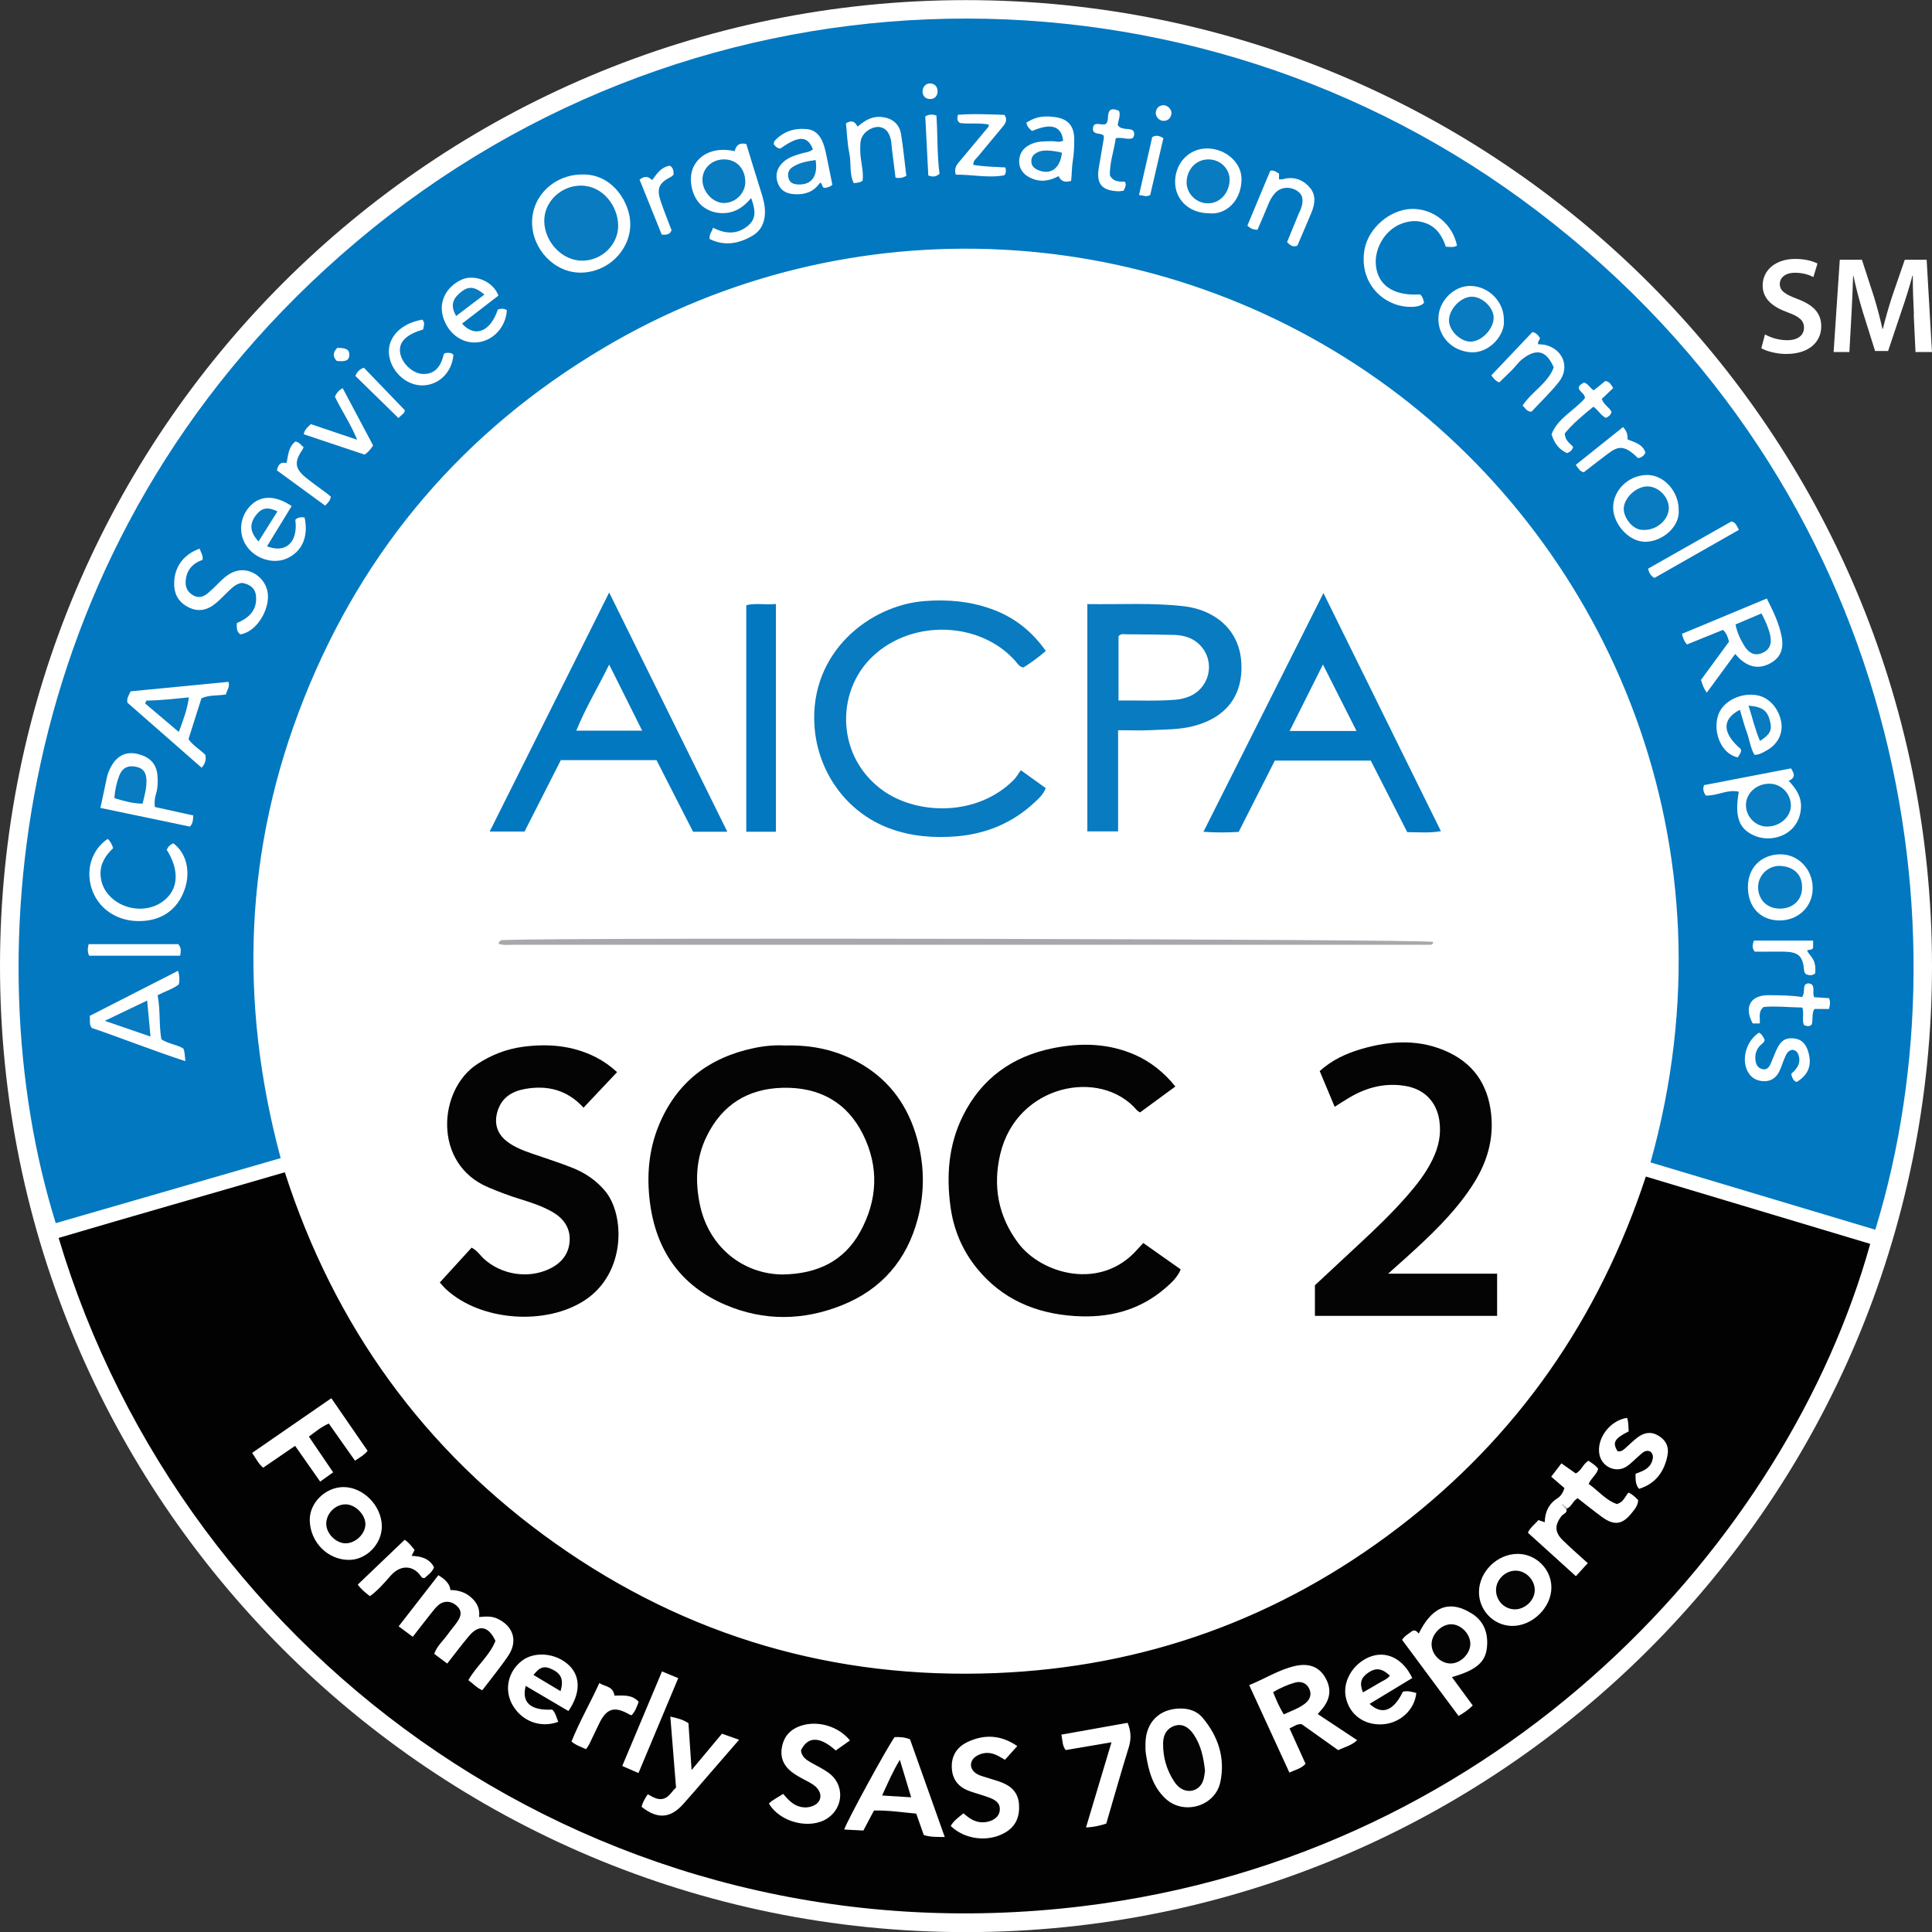 <svg width="52" height="52" viewBox="0 0 52 52" fill="none" xmlns="http://www.w3.org/2000/svg">
<rect x="0" y="0" width="52" height="52" fill="#333333" stroke="none"/>
<g clip-path="url(#clip0_14101_30378)">
<path d="M26 52.003C40.359 52.003 52 40.362 52 26.003C52 11.643 40.359 0.003 26 0.003C11.641 0.003 0 11.643 0 26.003C0 40.362 11.641 52.003 26 52.003Z" fill="white"/>
<path d="M7.553 31.171C5.526 31.757 3.513 32.339 1.5 32.921C-0.751 25.692 0.389 14.601 9.163 6.878C18.343 -1.202 31.557 -1.49 40.944 5.359C50.977 12.68 53.1 24.529 50.474 33.098C48.458 32.494 46.44 31.89 44.424 31.286C46.81 22.759 43.319 14.785 37.36 10.411C31.224 5.907 22.886 5.418 16.238 9.369C12.494 11.593 9.793 14.745 8.182 18.797C6.577 22.831 6.422 26.955 7.554 31.171H7.553ZM15.666 4.697C14.926 4.697 14.328 5.263 14.321 5.97C14.314 6.701 14.918 7.337 15.621 7.338C16.348 7.339 16.951 6.755 16.964 6.055C16.976 5.475 16.493 4.67 15.666 4.697ZM45.404 17.346C45.738 17.211 46.061 17.08 46.375 16.953C46.477 17.054 46.506 17.156 46.537 17.27C46.286 17.613 46.033 17.958 45.782 18.3C45.819 18.42 45.854 18.53 45.939 18.642C46.195 18.293 46.445 17.952 46.703 17.601C46.751 17.653 46.778 17.685 46.808 17.715C47.064 17.961 47.342 18.011 47.629 17.862C47.907 17.718 48.021 17.489 47.952 17.13C47.884 16.773 47.724 16.447 47.554 16.109C46.776 16.433 46.021 16.747 45.27 17.06C45.299 17.179 45.327 17.259 45.404 17.346H45.404ZM19.774 4.069C19.273 3.956 18.854 4.118 18.671 4.481C18.511 4.799 18.615 5.31 18.896 5.541C19.039 5.659 19.204 5.724 19.396 5.735C19.744 5.756 19.999 5.592 20.217 5.331C20.32 5.611 20.376 5.869 20.139 6.07C19.854 6.312 19.533 6.307 19.192 6.128C19.163 6.234 19.084 6.301 19.1 6.433C19.492 6.628 19.875 6.565 20.245 6.349C20.477 6.214 20.581 6.003 20.589 5.733C20.596 5.501 20.524 5.291 20.456 5.076C20.328 4.671 20.206 4.264 20.087 3.876C19.895 3.832 19.814 3.912 19.774 4.069L19.774 4.069ZM4.794 26.128C3.989 26.539 3.208 26.937 2.414 27.343C2.435 27.453 2.387 27.561 2.47 27.667C3.295 27.948 4.113 28.276 4.99 28.561C4.972 28.405 4.974 28.302 4.932 28.218C4.742 28.107 4.528 28.097 4.343 27.971C4.275 27.59 4.321 27.192 4.242 26.787C4.442 26.682 4.65 26.621 4.812 26.496C4.839 26.375 4.832 26.271 4.794 26.128V26.128ZM6.083 18.689C6.104 18.572 6.196 18.488 6.149 18.352C5.268 18.437 4.387 18.523 3.516 18.607C3.465 18.716 3.407 18.794 3.429 18.912C4.09 19.492 4.758 20.077 5.428 20.664C5.529 20.547 5.555 20.439 5.524 20.314C5.38 20.17 5.196 20.068 5.073 19.895C5.192 19.517 5.311 19.142 5.422 18.794C5.646 18.695 5.856 18.733 6.083 18.69V18.689ZM46.799 21.311C46.684 21.974 46.8 22.303 47.202 22.484C47.572 22.652 48.039 22.552 48.282 22.252C48.4 22.106 48.46 21.942 48.473 21.751C48.493 21.447 48.341 21.224 48.142 21.015C48.334 20.934 48.298 20.827 48.204 20.681C47.422 20.832 46.639 20.982 45.864 21.132C45.82 21.253 45.862 21.333 45.909 21.412C46.219 21.425 46.495 21.237 46.799 21.309L46.799 21.311ZM5.372 14.767C4.956 14.916 4.715 15.235 4.69 15.634C4.671 15.94 4.767 16.177 5.047 16.331C5.332 16.487 5.584 16.426 5.816 16.23C5.931 16.134 6.034 16.024 6.142 15.919C6.25 15.814 6.359 15.709 6.513 15.688C6.729 15.727 6.878 15.83 6.892 16.062C6.917 16.442 6.682 16.64 6.374 16.77C6.371 16.896 6.365 17.004 6.47 17.074C6.898 17.011 7.247 16.431 7.21 15.994C7.178 15.595 6.786 15.28 6.4 15.36C6.217 15.397 6.072 15.511 5.939 15.639C5.824 15.751 5.712 15.869 5.588 15.971C5.476 16.062 5.345 16.107 5.202 16.025C5.057 15.943 4.988 15.819 4.997 15.653C5.013 15.351 5.178 15.162 5.452 15.069C5.47 14.955 5.411 14.875 5.373 14.767L5.372 14.767ZM39.215 6.609C39.096 6.028 38.587 5.615 38.004 5.623C37.421 5.632 36.834 6.131 36.727 6.71C36.606 7.364 36.935 7.961 37.539 8.184C37.857 8.301 38.245 8.282 38.33 8.142C38.303 8.065 38.294 7.977 38.22 7.924C37.576 7.966 37.158 7.73 37.052 7.267C36.936 6.763 37.246 6.195 37.731 6.016C37.95 5.936 38.168 5.925 38.387 6.011C38.679 6.124 38.824 6.367 38.914 6.64C39.031 6.645 39.127 6.666 39.216 6.61L39.215 6.609ZM5.203 21.948C4.846 21.869 4.505 21.794 4.168 21.72C4.15 21.581 4.168 21.465 4.203 21.353C4.247 21.206 4.249 21.057 4.241 20.907C4.223 20.569 4.046 20.372 3.694 20.291C3.398 20.222 3.158 20.334 2.998 20.618C2.94 20.721 2.896 20.828 2.872 20.945C2.82 21.203 2.763 21.461 2.702 21.745C3.526 21.917 4.326 22.084 5.113 22.248C5.192 22.16 5.196 22.074 5.203 21.948L5.203 21.948ZM2.9 22.578C2.476 22.864 2.306 23.391 2.461 23.897C2.626 24.432 3.109 24.779 3.704 24.791C4.322 24.803 4.772 24.502 4.968 23.944C5.139 23.457 5.018 22.957 4.664 22.697C4.581 22.732 4.523 22.79 4.488 22.872C4.829 23.418 4.806 23.915 4.426 24.229C4.017 24.566 3.375 24.524 2.982 24.146C2.809 23.979 2.718 23.774 2.706 23.548C2.69 23.254 2.843 23.018 3.045 22.828C3.013 22.728 2.977 22.652 2.899 22.577L2.9 22.578ZM13.416 7.954C13.254 7.542 12.743 7.375 12.415 7.531C12.02 7.718 11.813 8.102 11.916 8.498C12.037 8.96 12.428 9.259 12.853 9.214C13.279 9.17 13.617 8.799 13.642 8.347C13.565 8.298 13.482 8.305 13.4 8.329C13.202 8.927 12.787 9.099 12.436 8.711C12.765 8.457 13.094 8.203 13.417 7.955L13.416 7.954ZM8.198 13.927C8.091 13.914 8.012 13.924 7.949 13.991C8.026 14.586 7.699 14.905 7.187 14.704C7.41 14.34 7.63 13.979 7.85 13.62C7.413 13.329 7.029 13.327 6.751 13.601C6.455 13.894 6.404 14.349 6.631 14.689C6.861 15.036 7.342 15.191 7.706 15.037C8.125 14.859 8.312 14.45 8.198 13.927ZM47.221 20.316C47.353 20.318 47.454 20.252 47.554 20.196C47.845 20.034 47.991 19.748 47.944 19.447C47.888 19.093 47.639 18.796 47.338 18.723C46.892 18.616 46.373 18.856 46.244 19.251C46.095 19.706 46.328 20.291 46.772 20.386C46.792 20.354 46.817 20.32 46.836 20.283C46.855 20.245 46.87 20.204 46.852 20.16C46.352 19.73 46.339 19.357 46.83 19.104C46.892 19.309 46.944 19.515 47.017 19.713C47.09 19.912 47.111 20.13 47.221 20.316ZM32.547 5.741C32.965 5.788 33.403 5.443 33.416 4.835C33.425 4.38 32.991 3.998 32.492 3.996C32.01 3.993 31.635 4.379 31.628 4.882C31.621 5.376 32.012 5.741 32.547 5.741ZM47.045 23.872C47.044 24.418 47.388 24.778 47.907 24.774C48.409 24.77 48.789 24.397 48.789 23.907C48.789 23.393 48.394 22.985 47.907 22.994C47.395 23.004 47.046 23.359 47.045 23.872ZM27.777 3.527C28.291 3.303 28.566 3.39 28.615 3.784C28.514 3.846 28.406 3.797 28.303 3.8C28.142 3.805 27.983 3.798 27.826 3.85C27.577 3.934 27.435 4.101 27.431 4.336C27.427 4.565 27.57 4.736 27.823 4.824C28.061 4.907 28.28 4.851 28.492 4.741C28.567 4.902 28.682 4.908 28.829 4.869C28.851 4.684 28.845 4.503 28.875 4.324C28.906 4.134 28.914 3.939 28.913 3.746C28.912 3.394 28.75 3.204 28.407 3.153C28.159 3.116 27.914 3.126 27.691 3.263C27.664 3.279 27.636 3.294 27.625 3.3C27.646 3.413 27.702 3.462 27.779 3.526L27.777 3.527ZM45.182 13.717C45.183 13.223 44.775 12.768 44.313 12.784C43.807 12.802 43.423 13.207 43.418 13.653C43.414 14.09 43.832 14.59 44.294 14.582C44.744 14.575 45.223 14.177 45.182 13.717ZM22.403 4.973C22.352 4.719 22.301 4.458 22.246 4.197C22.213 4.04 22.18 3.883 22.102 3.74C22.019 3.589 21.895 3.491 21.722 3.475C21.382 3.442 21.086 3.535 20.85 3.791C20.831 3.811 20.831 3.85 20.823 3.879C20.871 3.942 20.921 3.994 21.003 3.998C21.501 3.645 21.733 3.65 21.88 4.017C21.798 4.096 21.688 4.097 21.586 4.127C21.402 4.181 21.214 4.234 21.07 4.373C20.906 4.529 20.859 4.726 20.935 4.929C21.013 5.138 21.17 5.213 21.384 5.227C21.676 5.246 21.909 5.156 22.073 4.915C22.149 4.946 22.109 5.045 22.195 5.059C22.259 5.045 22.335 5.038 22.403 4.972V4.973ZM40.477 8.609C40.481 8.122 40.072 7.705 39.58 7.696C39.135 7.687 38.723 8.1 38.714 8.564C38.705 9.068 39.094 9.454 39.596 9.482C40.1 9.51 40.522 8.997 40.476 8.609H40.477ZM33.846 6.183C33.944 5.955 34.043 5.731 34.134 5.504C34.178 5.393 34.236 5.29 34.314 5.202C34.46 5.036 34.701 5.01 34.899 5.128C35.059 5.223 35.097 5.378 35.018 5.608C35.001 5.658 34.975 5.705 34.954 5.755C34.849 6.011 34.744 6.266 34.641 6.517C34.725 6.6 34.796 6.661 34.919 6.611C35.042 6.324 35.169 6.031 35.292 5.736C35.393 5.497 35.431 5.248 35.247 5.04C35.059 4.828 34.81 4.741 34.522 4.825C34.495 4.833 34.462 4.826 34.425 4.826V4.671C34.351 4.631 34.286 4.569 34.189 4.597C33.984 5.088 33.779 5.58 33.574 6.071C33.64 6.138 33.71 6.182 33.847 6.184L33.846 6.183ZM40.14 10.103C40.197 10.186 40.256 10.255 40.353 10.293C40.46 10.189 40.567 10.084 40.674 9.981C40.783 9.878 40.863 9.749 40.985 9.656C41.359 9.37 41.622 9.435 41.819 9.888C41.662 10.316 41.228 10.54 40.981 10.915C41.054 10.983 41.092 11.083 41.221 11.08C41.465 10.817 41.733 10.565 41.958 10.279C42.263 9.891 42.071 9.398 41.591 9.284C41.529 9.269 41.464 9.271 41.401 9.265C41.366 9.189 41.48 9.13 41.437 9.079C41.382 9.004 41.339 8.957 41.246 8.936C40.886 9.315 40.518 9.704 40.139 10.103L40.14 10.103ZM23.219 4.858C23.249 4.579 23.15 4.309 23.153 4.03C23.154 3.901 23.148 3.773 23.219 3.655C23.307 3.508 23.523 3.393 23.68 3.42C23.854 3.45 23.929 3.579 23.97 3.729C23.995 3.821 23.995 3.92 24.007 4.015C24.039 4.275 24.072 4.536 24.103 4.781C24.235 4.807 24.309 4.776 24.394 4.734C24.346 4.351 24.312 3.978 24.251 3.608C24.202 3.312 23.981 3.158 23.679 3.146C23.435 3.136 23.256 3.263 23.08 3.409C23.002 3.242 22.897 3.242 22.769 3.319C22.799 3.594 22.804 3.865 22.86 4.125C22.917 4.391 22.852 4.68 22.981 4.931C23.081 4.916 23.157 4.917 23.219 4.858L23.219 4.858ZM47.344 27.794C47.004 28.011 46.862 28.505 47.039 28.839C47.127 29.005 47.271 29.089 47.456 29.1C47.646 29.111 47.791 29.024 47.878 28.86C47.938 28.748 47.972 28.621 48.023 28.503C48.07 28.397 48.103 28.275 48.244 28.255C48.362 28.271 48.4 28.35 48.422 28.454C48.464 28.662 48.33 28.791 48.209 28.907C48.242 29.014 48.264 29.097 48.361 29.121C48.67 28.928 48.771 28.676 48.676 28.332C48.608 28.084 48.48 27.964 48.264 27.947C48.053 27.93 47.931 28.009 47.82 28.245C47.761 28.371 47.714 28.502 47.658 28.629C47.617 28.723 47.556 28.803 47.439 28.777C47.32 28.751 47.264 28.66 47.249 28.544C47.225 28.359 47.283 28.206 47.431 28.089C47.466 28.062 47.493 28.03 47.495 27.981C47.455 27.922 47.439 27.843 47.344 27.794H47.344ZM27.061 4.507C26.763 4.49 26.476 4.485 26.196 4.437C26.192 4.324 26.272 4.274 26.324 4.21C26.536 3.953 26.748 3.697 26.962 3.442C27.046 3.342 27.133 3.245 27.037 3.092C26.619 3.078 26.196 3.057 25.781 3.09C25.759 3.191 25.757 3.253 25.835 3.311C26.083 3.343 26.353 3.3 26.615 3.353C26.619 3.402 26.588 3.433 26.561 3.465C26.327 3.745 26.092 4.025 25.859 4.306C25.773 4.411 25.663 4.509 25.726 4.701C26.164 4.696 26.604 4.798 27.031 4.718C27.085 4.65 27.079 4.597 27.06 4.507H27.061ZM10.042 11.989C9.765 11.466 9.496 10.96 9.223 10.447C9.115 10.507 9.058 10.579 9.014 10.678C9.192 11.048 9.432 11.395 9.613 11.836C9.157 11.682 8.757 11.547 8.366 11.415C8.282 11.5 8.199 11.553 8.176 11.688C8.726 11.872 9.278 12.057 9.814 12.236C9.919 12.166 9.977 12.089 10.042 11.989ZM11.387 8.87C11.405 8.781 11.446 8.689 11.368 8.604C10.801 8.699 10.436 9.068 10.468 9.512C10.5 9.97 10.912 10.37 11.355 10.373C11.803 10.377 12.163 10.028 12.204 9.554C12.168 9.503 12.117 9.496 12.062 9.497C12.019 9.498 11.976 9.495 11.944 9.531C11.861 9.902 11.675 10.078 11.376 10.065C11.102 10.053 10.807 9.772 10.768 9.485C10.73 9.204 10.934 9.001 11.387 8.869L11.387 8.87ZM47.364 27.545C47.38 27.384 47.312 27.233 47.468 27.103C47.802 27.072 48.161 27.114 48.51 27.118C48.565 27.296 48.491 27.451 48.554 27.589C48.634 27.624 48.703 27.637 48.763 27.575C48.804 27.439 48.755 27.293 48.833 27.156H49.23C49.248 27.058 49.278 26.97 49.226 26.865C49.087 26.857 48.952 26.848 48.829 26.84C48.776 26.716 48.845 26.601 48.774 26.504C48.706 26.458 48.639 26.45 48.578 26.513C48.531 26.614 48.581 26.733 48.502 26.835C48.21 26.789 47.911 26.789 47.612 26.785C47.114 26.78 46.931 27.104 47.175 27.546H47.364V27.545ZM42.896 10.506C42.786 10.442 42.747 10.323 42.632 10.297C42.57 10.336 42.496 10.365 42.49 10.444C42.521 10.558 42.661 10.592 42.658 10.718C42.368 11.056 41.926 11.255 41.76 11.689C41.837 11.936 41.967 12.105 42.18 12.196C42.268 12.158 42.322 12.112 42.34 12.026C42.261 11.931 42.126 11.873 42.116 11.666C42.324 11.411 42.602 11.175 42.887 10.947C43.026 11.045 43.087 11.184 43.224 11.248C43.284 11.212 43.355 11.183 43.374 11.086C43.315 10.96 43.16 10.89 43.112 10.738C43.218 10.637 43.317 10.543 43.419 10.445C43.364 10.356 43.324 10.268 43.207 10.255C43.108 10.335 43.008 10.415 42.896 10.506ZM29.708 3.653C29.708 3.676 29.712 3.709 29.707 3.739C29.665 3.993 29.622 4.245 29.577 4.499C29.499 4.941 29.645 5.127 30.089 5.148C30.141 5.151 30.194 5.138 30.243 5.133C30.273 5.056 30.326 4.995 30.281 4.893C30.15 4.88 29.983 4.915 29.873 4.724C29.86 4.402 29.979 4.067 30.032 3.72C30.192 3.684 30.34 3.768 30.485 3.72C30.536 3.651 30.546 3.585 30.494 3.511C30.37 3.434 30.188 3.515 30.085 3.369C30.093 3.243 30.166 3.124 30.122 2.987C30.038 2.949 29.952 2.913 29.87 2.972C29.785 3.09 29.859 3.242 29.764 3.337C29.654 3.378 29.544 3.301 29.451 3.358C29.408 3.426 29.407 3.486 29.432 3.541C29.508 3.627 29.628 3.572 29.709 3.653H29.708ZM44.53 15.555C45.283 15.126 46.043 14.694 46.804 14.261C46.741 14.159 46.729 14.065 46.602 14.034C45.866 14.451 45.112 14.879 44.358 15.306C44.386 15.416 44.425 15.499 44.53 15.555ZM2.399 25.723H4.849C4.864 25.617 4.892 25.523 4.799 25.412H2.386C2.362 25.512 2.346 25.604 2.399 25.723ZM7.454 12.661C7.883 12.975 8.318 13.292 8.75 13.608C8.834 13.531 8.888 13.468 8.905 13.368C8.867 13.337 8.828 13.302 8.786 13.27C8.598 13.129 8.403 12.995 8.222 12.846C7.94 12.613 7.92 12.434 8.123 12.13C8.14 12.105 8.153 12.076 8.173 12.04C8.101 11.978 8.05 11.895 7.949 11.884C7.756 12.036 7.759 12.261 7.712 12.464C7.551 12.425 7.485 12.503 7.454 12.66L7.454 12.661ZM44.287 12.182C44.212 11.948 43.989 11.905 43.804 11.825C43.817 11.702 43.778 11.592 43.685 11.494C43.261 11.833 42.837 12.172 42.413 12.511C42.48 12.602 42.514 12.686 42.627 12.712C42.797 12.581 42.973 12.441 43.153 12.306C43.481 12.062 43.641 11.882 44.086 12.33C44.174 12.317 44.243 12.277 44.287 12.182ZM17.215 4.836C17.412 5.325 17.613 5.823 17.811 6.316C17.934 6.322 18.027 6.321 18.075 6.197C17.979 5.943 17.874 5.686 17.785 5.423C17.666 5.07 17.732 4.927 18.067 4.755C18.093 4.742 18.112 4.715 18.13 4.698C18.13 4.601 18.123 4.518 18.032 4.46C17.802 4.492 17.681 4.669 17.553 4.849C17.455 4.747 17.352 4.726 17.214 4.836L17.215 4.836ZM48.799 25.317H47.206C47.168 25.426 47.148 25.516 47.23 25.614C47.351 25.614 47.479 25.614 47.607 25.614C47.746 25.614 47.886 25.611 48.026 25.614C48.416 25.625 48.526 25.735 48.56 26.133C48.562 26.162 48.584 26.189 48.595 26.212C48.685 26.257 48.764 26.266 48.854 26.202C48.868 26.092 48.866 25.98 48.82 25.865C48.777 25.757 48.683 25.684 48.637 25.581C48.695 25.551 48.76 25.584 48.8 25.511V25.316L48.799 25.317ZM9.794 9.896C9.669 9.944 9.614 10.006 9.565 10.118C9.943 10.488 10.33 10.864 10.725 11.252C10.804 11.163 10.893 11.131 10.895 11.04C10.527 10.658 10.165 10.282 9.794 9.897L9.794 9.896ZM30.958 5.248C31.074 4.747 31.194 4.23 31.313 3.718C31.203 3.654 31.118 3.627 31.012 3.691C30.896 4.199 30.779 4.714 30.657 5.25C30.773 5.259 30.851 5.309 30.958 5.248ZM24.904 3.131C24.932 3.669 24.958 4.198 24.985 4.723C25.1 4.765 25.188 4.766 25.287 4.677C25.219 4.163 25.24 3.631 25.204 3.107C25.101 3.079 25.02 3.067 24.904 3.132L24.904 3.131ZM31.32 2.831C31.208 2.834 31.13 2.894 31.109 3.014C31.09 3.125 31.192 3.25 31.308 3.253C31.43 3.256 31.505 3.187 31.528 3.07C31.549 2.961 31.445 2.84 31.32 2.83L31.32 2.831ZM25.234 2.47C25.241 2.348 25.171 2.259 25.056 2.247C24.929 2.233 24.834 2.324 24.832 2.457C24.83 2.591 24.912 2.66 25.027 2.665C25.144 2.67 25.226 2.6 25.235 2.47H25.234ZM9.077 9.362C8.952 9.495 8.957 9.606 9.064 9.714C9.307 9.741 9.395 9.701 9.402 9.558C9.41 9.414 9.322 9.361 9.077 9.363V9.362Z" fill="#0278C0"/>
<path d="M44.298 31.667C46.336 32.278 48.337 32.879 50.337 33.479C48.132 41.407 40.496 49.931 29.125 51.307C16.204 52.872 4.975 44.692 1.578 33.319C3.595 32.721 5.619 32.15 7.666 31.552C8.999 35.69 11.413 39.042 14.955 41.547C18.495 44.05 22.46 45.201 26.784 45.032C30.803 44.875 34.434 43.564 37.633 41.119C40.831 38.675 43.033 35.512 44.298 31.667ZM42.152 40.605C42.303 40.574 42.321 40.395 42.465 40.326C42.677 40.49 42.893 40.666 43.118 40.83C43.446 41.069 43.668 41.038 43.919 40.721C43.998 40.621 44.087 40.522 44.091 40.374C44.014 40.297 43.935 40.215 43.831 40.173C43.731 40.283 43.702 40.427 43.522 40.482C43.227 40.387 43.019 40.121 42.759 39.94C42.831 39.776 42.974 39.69 43.015 39.536C42.95 39.436 42.845 39.384 42.755 39.316C42.606 39.399 42.567 39.584 42.411 39.658C42.286 39.57 42.166 39.485 42.026 39.386C41.931 39.51 41.843 39.624 41.751 39.745C41.881 39.857 41.994 39.955 42.107 40.052C42.073 40.166 42.01 40.268 41.927 40.32C41.686 40.472 41.584 40.689 41.577 40.97C41.51 40.947 41.462 40.932 41.405 40.913C41.316 41.023 41.189 41.107 41.123 41.253C41.557 41.646 41.978 42.027 42.415 42.423C42.527 42.301 42.625 42.193 42.735 42.073C42.502 41.86 42.276 41.665 42.063 41.456C41.841 41.239 41.841 41.045 42.031 40.801C42.077 40.741 42.202 40.725 42.154 40.605H42.152H42.152ZM35.468 46.133C35.509 46.086 35.53 46.062 35.551 46.038C35.816 45.742 35.85 45.447 35.657 45.13C35.489 44.855 35.214 44.756 34.844 44.843C34.414 44.944 34.045 45.185 33.622 45.355C33.989 46.152 34.344 46.925 34.704 47.709C34.87 47.632 35.028 47.6 35.139 47.472C34.996 47.156 34.856 46.846 34.708 46.52C34.82 46.474 34.898 46.396 35.034 46.406C35.352 46.632 35.682 46.867 36.017 47.105C36.193 47.021 36.377 46.981 36.529 46.837C36.169 46.598 35.83 46.375 35.467 46.134L35.468 46.133ZM11.11 44.055C11.29 43.823 11.446 43.62 11.607 43.418C11.667 43.342 11.727 43.264 11.799 43.202C11.951 43.073 12.149 43.086 12.295 43.222C12.426 43.343 12.432 43.471 12.307 43.653C12.227 43.768 12.133 43.872 12.053 43.986C11.933 44.158 11.762 44.297 11.687 44.513C11.805 44.601 11.913 44.682 12.037 44.775C12.24 44.516 12.426 44.267 12.626 44.03C12.89 43.716 13.149 43.763 13.335 44.165C13.181 44.562 12.825 44.836 12.606 45.222C12.729 45.309 12.825 45.426 12.981 45.493C13.216 45.184 13.463 44.886 13.678 44.567C13.949 44.167 13.814 43.76 13.38 43.563C13.23 43.495 13.075 43.506 12.895 43.522C12.923 43.285 12.829 43.126 12.675 42.99C12.515 42.849 12.325 42.799 12.122 42.796C12.113 42.653 12.006 42.52 11.799 42.397C11.447 42.849 11.094 43.304 10.73 43.773C10.864 43.873 10.974 43.955 11.11 44.055V44.055ZM25.428 49.443C25.107 48.539 24.799 47.674 24.493 46.813C24.351 46.755 24.213 46.75 24.078 46.754C23.855 47.07 22.807 48.991 22.722 49.242C22.895 49.251 23.065 49.26 23.238 49.269C23.338 49.079 23.432 48.902 23.523 48.73C23.918 48.722 24.288 48.78 24.661 48.814C24.733 49.017 24.799 49.207 24.863 49.389C25.045 49.449 25.215 49.441 25.428 49.443ZM31.765 45.985C31.209 45.99 30.843 46.351 30.831 46.909C30.829 47.006 30.827 47.103 30.841 47.198C30.909 47.648 31.021 48.084 31.37 48.41C31.86 48.867 32.709 48.619 32.846 47.963C32.981 47.317 32.79 46.735 32.369 46.234C32.217 46.053 32.002 45.982 31.765 45.985H31.765ZM39.079 45.139C39.694 44.966 39.958 44.757 40.013 44.402C40.073 44.008 39.963 43.653 39.629 43.438C38.959 43.009 38.511 43.308 38.186 43.967C38.144 43.924 38.103 43.861 38.015 43.895C37.933 43.963 37.815 44.017 37.737 44.136C38.222 44.789 38.701 45.435 39.181 46.082C39.206 46.116 39.232 46.15 39.258 46.185C39.405 46.099 39.526 46.018 39.639 45.903C39.449 45.644 39.267 45.395 39.079 45.14V45.139ZM22.878 46.845C22.567 46.465 22.026 46.306 21.583 46.441C21.275 46.534 21.09 46.736 21.041 47.052C20.993 47.367 21.141 47.59 21.395 47.754C21.502 47.823 21.617 47.883 21.73 47.943C21.825 47.993 21.919 48.044 21.991 48.127C22.141 48.298 22.101 48.509 21.895 48.6C21.787 48.647 21.677 48.66 21.551 48.633C21.337 48.585 21.209 48.432 21.079 48.283C20.939 48.377 20.8 48.436 20.696 48.542C20.993 49.053 21.805 49.252 22.273 48.939C22.713 48.644 22.732 48.025 22.303 47.716C22.156 47.61 21.99 47.53 21.831 47.441C21.697 47.365 21.575 47.282 21.558 47.112C21.739 46.73 22.067 46.729 22.494 47.115C22.614 47.03 22.735 46.945 22.878 46.844V46.845ZM25.59 49.148C25.971 49.514 26.597 49.588 27.05 49.326C27.345 49.156 27.449 48.892 27.427 48.565C27.407 48.259 27.228 48.077 26.957 47.973C26.818 47.919 26.671 47.883 26.529 47.835C26.448 47.809 26.361 47.788 26.29 47.744C26.078 47.615 26.083 47.378 26.297 47.255C26.455 47.165 26.626 47.156 26.794 47.227C26.881 47.263 26.96 47.316 27.049 47.365C27.156 47.246 27.259 47.129 27.38 46.995C26.933 46.69 26.491 46.675 26.044 46.885C25.749 47.024 25.592 47.272 25.62 47.614C25.645 47.933 25.831 48.118 26.119 48.217C26.291 48.276 26.469 48.322 26.638 48.387C26.853 48.469 26.926 48.572 26.908 48.735C26.891 48.882 26.767 48.995 26.572 49.035C26.407 49.07 26.251 49.033 26.11 48.944C26.048 48.905 25.993 48.855 25.931 48.806C25.801 48.914 25.668 49.003 25.589 49.147L25.59 49.148ZM7.942 38.914C8.175 39.247 8.393 39.558 8.618 39.878C8.749 39.784 8.851 39.711 8.967 39.628C8.744 39.301 8.532 38.987 8.314 38.667C8.501 38.526 8.656 38.399 8.85 38.315C9.089 38.654 9.321 38.983 9.555 39.315C9.683 39.227 9.798 39.168 9.894 39.049C9.574 38.585 9.253 38.119 8.918 37.633C8.2 38.128 7.5 38.612 6.786 39.105C6.892 39.258 6.958 39.402 7.084 39.503C7.373 39.306 7.646 39.118 7.943 38.915L7.942 38.914ZM17.268 48.63C17.69 48.967 18.039 48.946 18.387 48.56C18.574 48.353 18.753 48.14 18.936 47.93C19.251 47.567 19.565 47.205 19.893 46.826C19.724 46.766 19.585 46.716 19.432 46.662C19.174 46.97 18.92 47.275 18.614 47.642C18.582 47.163 18.556 46.77 18.53 46.381C18.386 46.282 18.234 46.245 18.042 46.203C18.095 46.851 18.145 47.478 18.196 48.115C18.08 48.21 18.019 48.363 17.866 48.41C17.704 48.46 17.566 48.363 17.434 48.292C17.354 48.415 17.295 48.515 17.268 48.63H17.268ZM38.011 45.165C37.764 44.643 37.311 44.412 36.854 44.6C36.413 44.783 36.133 45.252 36.222 45.681C36.319 46.15 36.716 46.441 37.214 46.41C37.684 46.38 38.074 46.022 38.12 45.567C38 45.533 37.88 45.501 37.759 45.532C37.507 46.051 37.199 46.171 36.863 45.86C37.251 45.625 37.633 45.394 38.011 45.165ZM15.299 46.053C15.627 45.577 15.628 45.127 15.321 44.827C14.977 44.492 14.396 44.434 14.05 44.698C13.675 44.985 13.565 45.473 13.787 45.876C14.035 46.324 14.542 46.521 15.025 46.344C14.979 46.228 14.953 46.105 14.865 46.014C14.282 46.044 14.031 45.824 14.15 45.376C14.531 45.601 14.908 45.822 15.299 46.053L15.299 46.053ZM9.246 40.025C8.762 40.025 8.323 40.45 8.337 40.926C8.354 41.516 8.823 41.98 9.384 41.985C9.87 41.989 10.286 41.547 10.277 41.067C10.266 40.522 9.775 40.025 9.247 40.025H9.246ZM39.807 42.842C39.801 43.34 40.199 43.753 40.692 43.762C41.242 43.771 41.758 43.267 41.756 42.723C41.753 42.231 41.341 41.823 40.849 41.823C40.3 41.823 39.813 42.3 39.807 42.842ZM29.229 49.186C29.439 49.178 29.611 49.135 29.775 49.083C29.979 48.388 30.171 47.707 30.38 47.032C30.45 46.805 30.445 46.598 30.349 46.37C29.753 46.476 29.166 46.581 28.567 46.688C28.603 46.854 28.59 46.997 28.686 47.103C29.087 47.035 29.475 46.969 29.916 46.894C29.681 47.678 29.461 48.412 29.23 49.186H29.229ZM43.836 38.526C43.826 38.392 43.835 38.274 43.793 38.162C43.33 38.23 42.962 38.723 43.05 39.154C43.117 39.481 43.493 39.654 43.773 39.475C43.898 39.395 44 39.28 44.115 39.183C44.203 39.108 44.284 39.008 44.419 39.068C44.51 39.148 44.497 39.242 44.463 39.337C44.389 39.541 44.199 39.598 44.021 39.668C44.021 39.816 44.014 39.954 44.114 40.073C44.556 39.936 44.786 39.62 44.877 39.194C44.93 38.943 44.841 38.767 44.641 38.644C44.439 38.52 44.251 38.556 44.075 38.689C43.972 38.766 43.88 38.857 43.784 38.943C43.712 39.007 43.648 39.083 43.536 39.06C43.393 38.827 43.449 38.721 43.835 38.526H43.836ZM17.185 47.721C17.548 46.856 17.899 46.017 18.255 45.167C18.092 45.1 17.965 45.048 17.818 44.986C17.461 45.835 17.107 46.677 16.748 47.531C16.896 47.595 17.022 47.65 17.184 47.721L17.185 47.721ZM15.773 47.079C15.812 47.022 15.839 46.989 15.857 46.951C15.946 46.769 16.034 46.585 16.121 46.402C16.322 45.98 16.532 45.912 16.935 46.142C16.952 46.152 16.972 46.158 16.997 46.168C17.096 46.066 17.142 45.936 17.19 45.804C17.007 45.599 16.763 45.638 16.538 45.638C16.501 45.379 16.284 45.4 16.132 45.299C15.879 45.85 15.592 46.348 15.382 46.874C15.51 46.98 15.635 47.014 15.773 47.079ZM9.629 42.649C9.725 42.783 9.84 42.87 9.957 42.961C10.18 42.799 10.347 42.599 10.516 42.408C10.782 42.106 11.126 42.126 11.331 42.427C11.347 42.452 11.366 42.482 11.432 42.471C11.512 42.392 11.633 42.321 11.682 42.181C11.55 41.938 11.325 41.887 11.078 41.876C11.108 41.818 11.131 41.772 11.159 41.717C11.068 41.603 10.976 41.492 10.892 41.443C10.458 41.858 10.048 42.249 9.629 42.65L9.629 42.649Z" fill="#020202"/>
<path d="M21.128 28.14C21.851 28.12 22.493 28.259 23.09 28.586C23.863 29.01 24.37 29.655 24.635 30.485C24.879 31.249 24.907 32.031 24.701 32.805C24.408 33.912 23.731 34.703 22.66 35.131C21.617 35.548 20.561 35.561 19.525 35.12C18.3 34.597 17.644 33.627 17.488 32.325C17.406 31.639 17.46 30.956 17.727 30.301C18.206 29.13 19.085 28.459 20.306 28.206C20.591 28.147 20.881 28.124 21.128 28.14ZM21.064 34.303C22.006 34.287 22.717 33.941 23.151 33.157C23.621 32.304 23.664 31.408 23.227 30.531C22.791 29.655 22.041 29.257 21.074 29.278C20.131 29.298 19.435 29.733 19.019 30.586C18.729 31.18 18.705 31.808 18.842 32.444C19.082 33.558 19.989 34.293 21.064 34.303V34.303Z" fill="#040404"/>
<path d="M11.837 34.519C12.138 34.19 12.419 33.88 12.694 33.58C12.854 33.667 12.92 33.783 13.013 33.871C13.485 34.309 14.208 34.426 14.782 34.155C15.11 34 15.317 33.749 15.333 33.385C15.348 33.027 15.149 32.775 14.847 32.607C14.583 32.461 14.297 32.365 14.01 32.277C13.712 32.186 13.422 32.076 13.135 31.954C11.646 31.323 11.789 29.332 12.843 28.642C13.219 28.395 13.624 28.236 14.064 28.176C14.748 28.083 15.415 28.137 16.042 28.458C16.243 28.561 16.424 28.688 16.609 28.856C16.3 29.184 16.008 29.493 15.706 29.813C15.269 29.334 14.735 29.203 14.138 29.308C13.793 29.369 13.512 29.531 13.396 29.893C13.289 30.227 13.374 30.514 13.648 30.724C13.847 30.877 14.078 30.964 14.311 31.046C14.685 31.177 15.064 31.293 15.431 31.442C15.761 31.576 16.051 31.775 16.286 32.055C16.819 32.691 16.857 34.261 15.742 34.995C14.69 35.687 12.937 35.559 12.01 34.704C11.947 34.646 11.893 34.579 11.836 34.518L11.837 34.519Z" fill="#040404"/>
<path d="M35.391 34.593C35.794 34.218 36.21 33.83 36.626 33.443C37.052 33.048 37.469 32.644 37.853 32.208C38.123 31.901 38.376 31.582 38.556 31.21C38.72 30.875 38.797 30.526 38.739 30.151C38.662 29.651 38.336 29.319 37.84 29.231C37.296 29.136 36.798 29.261 36.33 29.535C36.201 29.61 36.077 29.693 35.923 29.789C35.786 29.462 35.656 29.151 35.52 28.828C35.847 28.533 36.223 28.358 36.624 28.239C37.429 28.002 38.236 27.957 39.012 28.334C39.746 28.691 40.095 29.313 40.145 30.114C40.187 30.786 39.975 31.383 39.611 31.934C39.127 32.668 38.492 33.264 37.846 33.849C37.705 33.977 37.562 34.102 37.362 34.281H40.295V35.417H35.391V34.594V34.593Z" fill="#040404"/>
<path d="M31.634 29.244C31.305 29.486 30.995 29.713 30.684 29.941C30.65 29.917 30.619 29.903 30.599 29.88C29.621 28.736 27.371 29.187 26.925 31.05C26.717 31.916 26.861 32.732 27.409 33.462C28.033 34.291 29.634 34.756 30.622 33.617C30.664 33.568 30.71 33.523 30.772 33.456C31.107 33.692 31.438 33.926 31.779 34.166C31.689 34.381 31.532 34.524 31.372 34.663C30.667 35.278 29.831 35.483 28.918 35.421C27.878 35.351 26.98 34.974 26.305 34.15C25.906 33.665 25.669 33.104 25.584 32.488C25.468 31.643 25.529 30.816 25.915 30.037C26.419 29.021 27.252 28.43 28.345 28.211C29.093 28.061 29.841 28.077 30.557 28.395C30.961 28.574 31.335 28.867 31.634 29.243V29.244Z" fill="#040404"/>
<path d="M28.149 17.52C27.948 17.692 27.75 17.837 27.548 17.965C27.441 17.952 27.397 17.872 27.343 17.809C26.413 16.731 24.567 16.645 23.488 17.667C22.467 18.633 22.516 20.403 23.782 21.289C24.71 21.939 26.308 21.973 27.283 20.993C27.358 20.917 27.411 20.819 27.476 20.73C27.73 20.914 27.93 21.057 28.145 21.212C28.082 21.384 27.953 21.497 27.831 21.61C27.242 22.155 26.536 22.445 25.744 22.51C25.129 22.56 24.522 22.513 23.936 22.294C22.767 21.858 21.994 20.755 21.92 19.514C21.802 17.553 23.406 16.288 24.893 16.177C25.505 16.131 26.091 16.181 26.664 16.384C27.276 16.599 27.756 16.967 28.149 17.521V17.52Z" fill="#087BC1"/>
<path d="M35.621 15.962C36.686 18.122 37.728 20.234 38.782 22.371C38.462 22.427 38.178 22.397 37.876 22.397C37.55 21.757 37.225 21.12 36.894 20.471H34.312C33.988 21.111 33.664 21.75 33.339 22.391C33.028 22.409 32.73 22.412 32.391 22.388C33.466 20.249 34.528 18.136 35.621 15.962ZM36.511 19.674C36.203 19.063 35.916 18.495 35.607 17.886C35.298 18.502 35.011 19.076 34.711 19.674H36.511Z" fill="#0278C0"/>
<path d="M19.574 22.386H18.654C18.331 21.754 18.001 21.107 17.67 20.459H15.095C14.773 21.094 14.448 21.733 14.118 22.381H13.18C14.251 20.238 15.308 18.123 16.396 15.947C17.466 18.113 18.509 20.227 19.575 22.385L19.574 22.386ZM17.284 19.666C16.989 19.077 16.705 18.506 16.396 17.887C16.095 18.5 15.762 19.048 15.511 19.666H17.284Z" fill="#0278C0"/>
<path d="M29.266 16.259C30.159 16.272 31.018 16.219 31.873 16.318C32.612 16.404 33.362 16.879 33.412 17.857C33.452 18.663 33.06 19.296 32.129 19.541C31.754 19.639 31.364 19.633 30.98 19.652C30.694 19.666 30.407 19.654 30.094 19.654V22.377H29.266V16.259H29.266ZM30.105 18.855C30.646 18.848 31.15 18.875 31.654 18.832C31.769 18.822 31.887 18.793 31.995 18.751C32.55 18.531 32.718 17.841 32.326 17.393C32.138 17.179 31.882 17.097 31.606 17.089C31.177 17.077 30.748 17.075 30.318 17.072C30.247 17.072 30.166 17.046 30.105 17.126V18.855H30.105Z" fill="#087BC1"/>
<path d="M20.884 22.387H20.086V16.289C20.336 16.224 20.6 16.286 20.884 16.256V22.388V22.387Z" fill="#0278C0"/>
<path d="M13.414 25.401C13.458 25.28 13.53 25.304 13.589 25.301C15.451 25.228 38.314 25.275 38.576 25.352C38.568 25.452 38.488 25.424 38.431 25.428C38.356 25.433 38.281 25.429 38.206 25.429C30.073 25.429 21.941 25.429 13.809 25.429C13.683 25.429 13.554 25.449 13.414 25.401Z" fill="#A6A8AB"/>
<path d="M15.663 7.016C15.136 7.014 14.662 6.522 14.649 5.961C14.636 5.437 15.101 4.988 15.647 4.996C16.237 5.004 16.632 5.557 16.638 6.066C16.644 6.588 16.193 7.019 15.663 7.016H15.663Z" fill="#087BC1"/>
<path d="M46.712 16.807C46.953 16.705 47.177 16.61 47.411 16.51C47.509 16.698 47.594 16.881 47.64 17.077C47.702 17.337 47.625 17.495 47.42 17.58C47.24 17.655 47.072 17.591 46.942 17.373C46.845 17.21 46.758 17.038 46.711 16.807H46.712Z" fill="#087BC1"/>
<path d="M20.06 4.881C20.066 5.191 19.809 5.456 19.496 5.464C19.201 5.471 18.916 5.176 18.907 4.857C18.897 4.542 19.146 4.296 19.478 4.29C19.812 4.284 20.053 4.53 20.059 4.881H20.06Z" fill="#087BC1"/>
<path d="M4.051 27.899C3.629 27.754 3.259 27.626 2.82 27.476C3.23 27.279 3.577 27.113 3.961 26.929C3.992 27.258 4.019 27.549 4.051 27.899Z" fill="#087BC1"/>
<path d="M3.939 18.856C4.312 18.854 4.681 18.808 5.084 18.77C5.039 19.105 4.93 19.384 4.813 19.701C4.497 19.433 4.201 19.183 3.906 18.934C3.917 18.908 3.928 18.882 3.939 18.857V18.856Z" fill="#087BC1"/>
<path d="M48.202 21.666C48.211 21.967 47.933 22.231 47.588 22.247C47.278 22.262 47.006 22.009 46.993 21.693C46.978 21.367 47.26 21.096 47.618 21.093C47.931 21.091 48.192 21.347 48.202 21.665V21.666Z" fill="#087BC1"/>
<path d="M3.838 21.631C3.553 21.625 3.322 21.555 3.078 21.482C3.094 21.26 3.138 21.063 3.21 20.876C3.293 20.662 3.45 20.59 3.674 20.64C3.858 20.683 3.941 20.796 3.943 21.02C3.943 21.105 3.935 21.191 3.92 21.275C3.899 21.389 3.868 21.501 3.838 21.631Z" fill="#087BC1"/>
<path d="M13.039 7.927C12.781 8.122 12.53 8.313 12.276 8.506C12.132 8.248 12.163 8.069 12.374 7.888C12.602 7.692 12.755 7.697 13.039 7.927Z" fill="#087BC1"/>
<path d="M7.467 13.765C7.297 14.034 7.13 14.301 6.958 14.574C6.72 14.31 6.707 14.1 6.897 13.856C7.046 13.666 7.207 13.637 7.467 13.764L7.467 13.765Z" fill="#087BC1"/>
<path d="M47.063 18.992C47.443 19.026 47.571 19.125 47.642 19.417C47.699 19.654 47.646 19.765 47.37 19.943C47.24 19.641 47.168 19.326 47.062 18.992H47.063Z" fill="#087BC1"/>
<path d="M31.939 4.87C31.965 4.513 32.235 4.267 32.572 4.292C32.878 4.315 33.114 4.575 33.095 4.869C33.072 5.23 32.802 5.493 32.477 5.472C32.163 5.452 31.917 5.177 31.939 4.87H31.939Z" fill="#087BC1"/>
<path d="M48.503 23.91C48.491 24.245 48.236 24.467 47.877 24.455C47.536 24.443 47.303 24.187 47.321 23.843C47.337 23.541 47.612 23.283 47.933 23.307C48.287 23.334 48.515 23.541 48.503 23.91Z" fill="#087BC1"/>
<path d="M28.583 4.11C28.536 4.528 28.285 4.711 27.963 4.587C27.841 4.541 27.756 4.468 27.758 4.333C27.759 4.197 27.852 4.125 27.969 4.08C28.088 4.034 28.328 4.045 28.584 4.11H28.583Z" fill="#087BC1"/>
<path d="M44.268 14.262C43.946 14.297 43.708 13.928 43.703 13.711C43.696 13.417 44.021 13.098 44.334 13.092C44.63 13.087 44.914 13.369 44.916 13.67C44.918 13.977 44.605 14.263 44.268 14.262Z" fill="#087BC1"/>
<path d="M21.952 4.306C22.023 4.752 21.837 4.987 21.469 4.964C21.352 4.957 21.26 4.92 21.225 4.8C21.188 4.672 21.224 4.566 21.335 4.494C21.517 4.375 21.725 4.342 21.952 4.306Z" fill="#087BC1"/>
<path d="M39.58 9.195C39.312 9.197 39.008 8.905 39 8.637C38.991 8.333 39.306 7.994 39.605 7.986C39.891 7.978 40.207 8.28 40.202 8.556C40.196 8.862 39.876 9.192 39.581 9.195H39.58Z" fill="#087BC1"/>
<path d="M34.553 46.143C34.429 45.94 34.348 45.748 34.266 45.544C34.459 45.431 34.652 45.344 34.855 45.287C35.023 45.24 35.162 45.304 35.233 45.442C35.305 45.582 35.276 45.727 35.139 45.84C34.973 45.977 34.768 46.041 34.552 46.143H34.553Z" fill="#040404"/>
<path d="M24.524 48.375C24.24 48.357 24.007 48.342 23.742 48.326C23.893 47.999 24.023 47.69 24.219 47.365C24.327 47.721 24.421 48.034 24.524 48.375Z" fill="#040404"/>
<path d="M32.433 47.666C32.419 47.743 32.414 47.842 32.381 47.931C32.284 48.198 31.983 48.286 31.754 48.115C31.696 48.072 31.644 48.013 31.604 47.951C31.399 47.639 31.3 47.293 31.305 46.921C31.307 46.672 31.422 46.513 31.616 46.449C31.802 46.389 31.98 46.465 32.128 46.683C32.325 46.974 32.396 47.307 32.433 47.667V47.666Z" fill="#040404"/>
<path d="M42.091 40.542C42.074 40.53 42.057 40.518 42.039 40.506C42.092 40.465 42.086 40.512 42.092 40.541H42.091V40.542Z" fill="#A9A9A9"/>
<path d="M42.163 40.609C42.122 40.601 42.093 40.58 42.086 40.537H42.087C42.134 40.537 42.163 40.558 42.161 40.61H42.163V40.609Z" fill="#A9A9A9"/>
<path d="M39.056 43.717C39.314 43.716 39.567 43.968 39.574 44.233C39.581 44.502 39.316 44.773 39.045 44.773C38.775 44.773 38.536 44.535 38.531 44.261C38.526 43.991 38.789 43.719 39.056 43.717H39.056Z" fill="#040404"/>
<path d="M37.409 45.101C37.342 45.19 37.24 45.228 37.148 45.282C36.995 45.374 36.839 45.461 36.683 45.551C36.586 45.301 36.628 45.157 36.825 45.021C37.031 44.879 37.199 44.901 37.409 45.101V45.101Z" fill="#040404"/>
<path d="M15.087 45.518C14.83 45.364 14.595 45.223 14.359 45.082C14.533 44.859 14.652 44.826 14.872 44.936C15.108 45.053 15.176 45.214 15.087 45.518V45.518Z" fill="#040404"/>
<path d="M9.303 41.539C9.047 41.538 8.789 41.284 8.781 41.026C8.774 40.741 9.022 40.487 9.305 40.49C9.569 40.492 9.843 40.774 9.835 41.035C9.828 41.291 9.565 41.54 9.303 41.538V41.539Z" fill="#040404"/>
<path d="M41.308 42.81C41.299 43.086 41.033 43.328 40.752 43.315C40.474 43.302 40.258 43.065 40.266 42.783C40.274 42.5 40.534 42.261 40.817 42.275C41.086 42.288 41.317 42.539 41.308 42.809V42.81Z" fill="#040404"/>
<path d="M47.5 8.998C47.648 9.083 47.868 9.157 48.101 9.157C48.392 9.157 48.555 9.022 48.555 8.818C48.555 8.63 48.43 8.52 48.112 8.406C47.704 8.258 47.442 8.041 47.442 7.684C47.442 7.279 47.782 6.969 48.32 6.969C48.589 6.969 48.788 7.028 48.918 7.093L48.807 7.458C48.719 7.409 48.546 7.341 48.315 7.341C48.027 7.341 47.903 7.496 47.903 7.639C47.903 7.83 48.045 7.919 48.378 8.047C48.809 8.209 49.019 8.426 49.019 8.784C49.019 9.181 48.717 9.527 48.076 9.527C47.814 9.527 47.542 9.453 47.406 9.372L47.506 8.997L47.5 8.998Z" fill="white"/>
<path d="M51.513 8.464C51.499 8.144 51.48 7.756 51.484 7.422H51.473C51.392 7.723 51.289 8.059 51.179 8.372L50.818 9.448H50.468L50.135 8.386C50.039 8.07 49.951 7.731 49.884 7.42H49.877C49.866 7.745 49.852 8.139 49.832 8.476L49.776 9.475H49.352L49.518 6.992H50.114L50.439 7.991C50.527 8.281 50.605 8.576 50.666 8.852H50.677C50.744 8.583 50.829 8.278 50.924 7.987L51.267 6.992H51.856L51.999 9.475H51.556L51.508 8.462L51.513 8.464Z" fill="white"/>
</g>
<defs>
<clipPath id="clip0_14101_30378">
<rect width="52" height="52" fill="white"/>
</clipPath>
</defs>
</svg>
